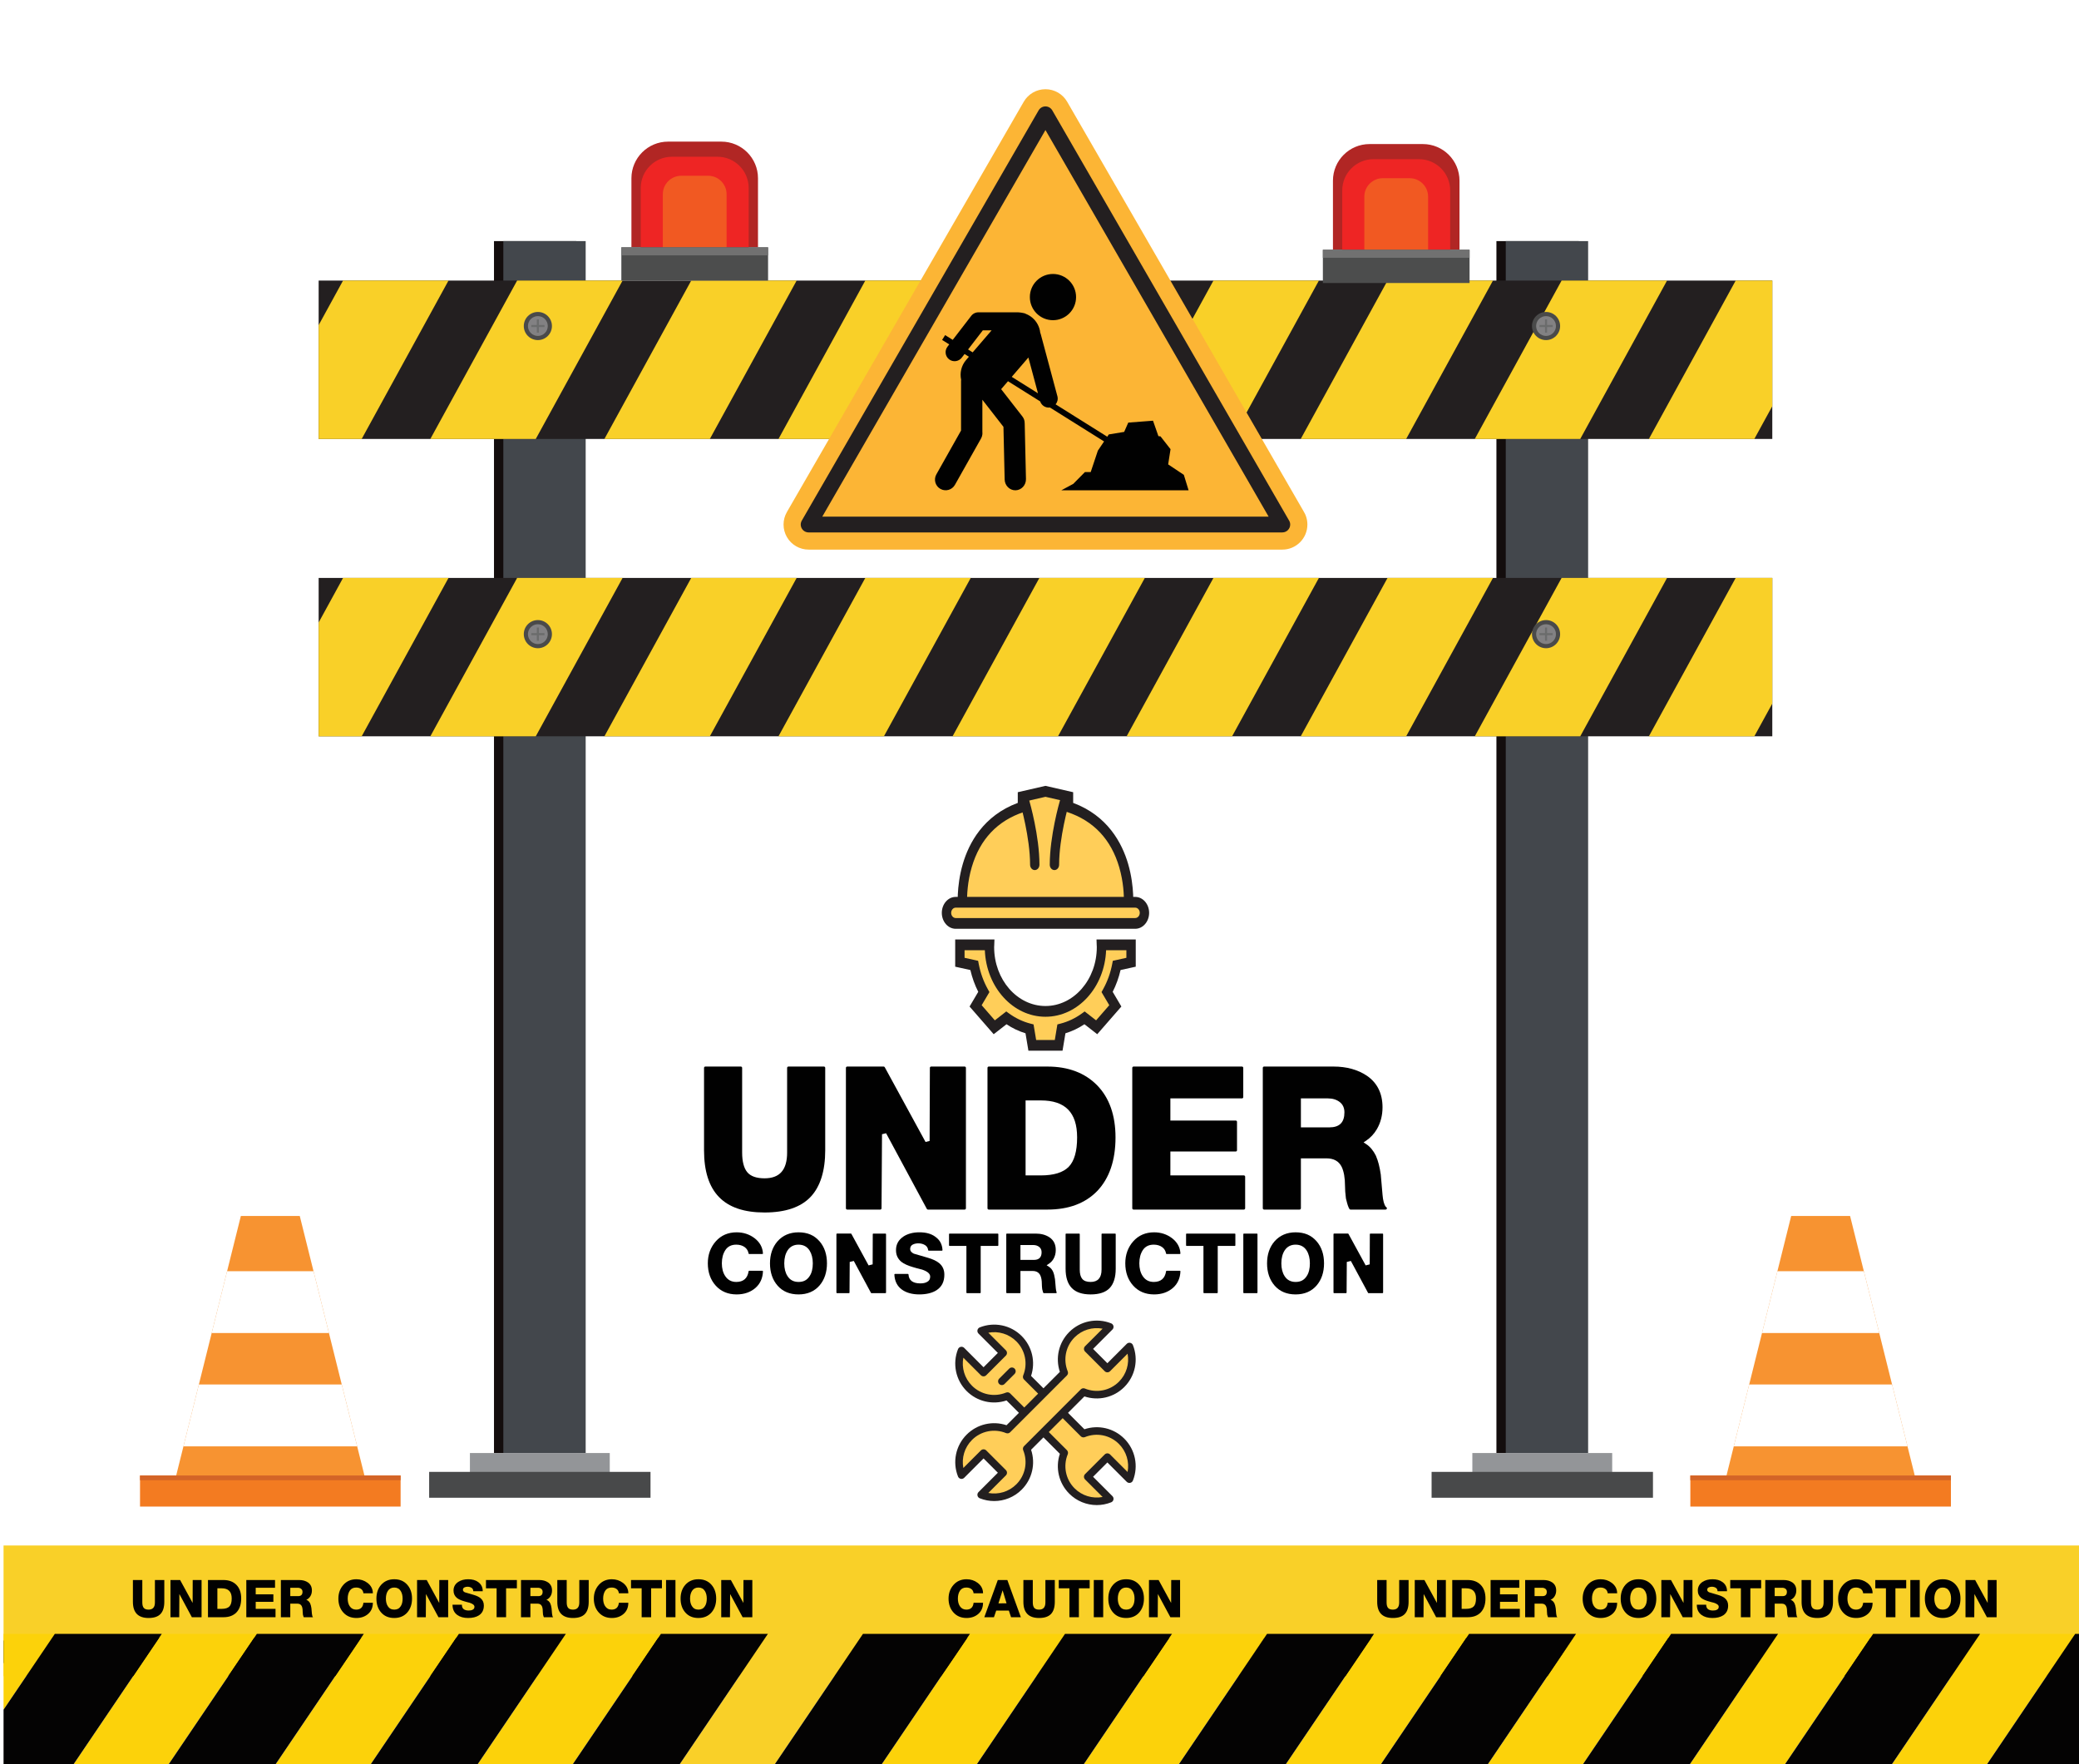 <?xml version="1.0" encoding="UTF-8"?>
<!-- Generator: Adobe Illustrator 25.2.1, SVG Export Plug-In . SVG Version: 6.00 Build 0)  -->
<svg xmlns="http://www.w3.org/2000/svg" xmlns:xlink="http://www.w3.org/1999/xlink" version="1.1" id="Layer_1" x="0px" y="0px" viewBox="0 0 3300 2800" style="enable-background:new 0 0 3300 2800;" xml:space="preserve">
<style type="text/css">
	.st0{fill:#FFFFFF;}
	.st1{fill-rule:evenodd;clip-rule:evenodd;fill:#F9D028;}
	.st2{fill:#010101;}
	.st3{clip-path:url(#SVGID_2_);}
	.st4{fill-rule:evenodd;clip-rule:evenodd;fill:#040303;}
	.st5{fill:#FCD20A;}
	.st6{fill:#F9D028;}
	.st7{fill:#040303;}
	.st8{fill:#F79331;}
	.st9{fill:#F37B21;}
	.st10{fill:#D36427;}
	.st11{fill:#130D0D;}
	.st12{fill:#43474C;}
	.st13{fill:#939598;}
	.st14{fill:#48494A;}
	.st15{fill:#231F20;}
	.st16{fill:#4A4A4A;}
	.st17{fill:#828183;}
	.st18{fill:#6B6C6C;}
	.st19{fill:#B12624;}
	.st20{fill:#EE2524;}
	.st21{fill:#F15922;}
	.st22{fill:#4C4D4D;}
	.st23{fill:#717171;}
	.st24{fill:#FFCE59;}
	.st25{fill:#E17778;}
	.st26{fill:#D3D3D3;}
	.st27{fill:#FCB535;}
</style>
<g>
	<rect class="st0" width="3300" height="2800"></rect>
	<g>
		<g>
			<rect x="5.637" y="2452.91" class="st1" width="3294.363" height="207.392"></rect>
			<g>
				<g>
					<path class="st2" d="M1560.386,2543.817c0,7.379-2.476,13.252-7.43,17.616       c-4.954,4.364-11.204,6.546-18.749,6.546c-8.564,0-15.465-2.9-20.706-8.69       c-5.239-5.785-7.86-13.149-7.86-22.08c0-8.598,2.64-15.87,7.922-21.805       c5.283-5.931,12.163-8.903,20.645-8.903c6.685,0,12.58,1.918,17.677,5.751       c5.669,4.325,8.503,9.828,8.503,16.516h-14.987       c-0.325-2.977-1.538-5.239-3.638-6.791c-2.102-1.552-4.742-2.323-7.922-2.323       c-4.524,0-7.889,1.67-10.092,5.014c-2.201,3.351-3.303,7.524-3.303,12.542       c0,4.857,1.039,8.847,3.12,11.992c2.406,3.668,5.83,5.502,10.276,5.502       c6.932,0,10.786-3.63,11.56-10.887H1560.386z"></path>
					<path class="st2" d="M1620.394,2566.756h-15.537l-3.485-10.52h-20.066l-3.609,10.52       h-15.291l21.409-59.032h15.169L1620.394,2566.756z M1597.699,2544.73l-6.251-20.651       l-6.617,20.67L1597.699,2544.73z"></path>
					<path class="st2" d="M1674.281,2542.353c0,8.598-2.008,15.021-6.024,19.263       c-4.016,4.242-10.327,6.363-18.931,6.363c-16.598,0-24.896-8.544-24.896-25.626       v-34.629h14.926v35.603c0,3.913,0.765,6.79,2.295,8.625       c1.528,1.838,4.087,2.751,7.675,2.751c6.688,0,10.033-3.791,10.033-11.376v-35.603       h14.922V2542.353z"></path>
					<path class="st2" d="M1729.639,2520.877h-17.125v45.879h-15.047v-45.879h-16.885v-13.153       h49.057V2520.877z"></path>
					<path class="st2" d="M1751.109,2566.756h-14.922v-59.032h14.922V2566.756z"></path>
					<path class="st2" d="M1815.766,2537.209c0,8.808-2.428,16.065-7.282,21.774       c-5.138,5.996-12.11,8.995-20.918,8.995c-8.728,0-15.629-2.878-20.706-8.625       c-5.077-5.748-7.614-13.134-7.614-22.145c0-8.766,2.467-16.003,7.4-21.713       c5.262-5.996,12.234-8.995,20.92-8.995c4.362,0,8.258,0.726,11.682,2.174       c3.427,1.445,6.464,3.68,9.116,6.699       C1813.296,2521.042,1815.766,2528.325,1815.766,2537.209z M1800.84,2537.209       c0-4.811-1-8.831-2.998-12.049c-2.283-3.673-5.711-5.507-10.276-5.507       c-4.366,0-7.708,1.712-10.033,5.143c-2.161,3.256-3.242,7.395-3.242,12.412       c0,4.891,1.001,8.888,2.998,11.992c2.285,3.668,5.709,5.502,10.278,5.502       c2.325,0,4.322-0.439,5.994-1.311c1.672-0.879,3.097-2.235,4.282-4.074       C1799.841,2546.347,1800.84,2542.307,1800.84,2537.209z"></path>
					<path class="st2" d="M1873.142,2566.756h-15.416l-19.818-36.826l-0.245,36.826h-13.889       v-59.032l15.307-0.008l19.869,36.399l0.121-36.391h14.07V2566.756z"></path>
				</g>
				<g>
					<g>
						<path class="st2" d="M2235.86,2542.353c0,8.598-2.008,15.021-6.025,19.263        c-4.016,4.242-10.327,6.363-18.931,6.363c-16.598,0-24.896-8.544-24.896-25.626        v-34.629h14.926v35.603c0,3.913,0.764,6.79,2.295,8.625        c1.528,1.838,4.087,2.751,7.675,2.751c6.685,0,10.033-3.791,10.033-11.376        v-35.603h14.923V2542.353z"></path>
						<path class="st2" d="M2295.011,2566.756h-15.412l-19.82-36.826l-0.246,36.826h-13.887        v-59.032l15.307-0.008l19.867,36.399l0.121-36.391h14.07V2566.756z"></path>
						<path class="st2" d="M2357.895,2536.965c0,9.503-2.509,16.883-7.526,22.145        c-2.446,2.53-5.383,4.433-8.806,5.72        c-3.426,1.281-7.341,1.926-11.745,1.926h-24.651v-59.032h24.651        c8.644,0,15.484,2.583,20.521,7.738        C2355.377,2520.625,2357.895,2527.79,2357.895,2536.965z M2342.846,2536.965        c0-10.723-5.26-16.088-15.782-16.088h-6.974v32.604h6.974        c5.585,0,9.613-1.253,12.081-3.76        C2341.612,2547.21,2342.846,2542.961,2342.846,2536.965z"></path>
						<path class="st2" d="M2412.395,2566.756h-46.368v-59.032h45.571v12.297h-30.645v10.402        h28.014v11.931h-28.014v11.127h31.442V2566.756z"></path>
						<path class="st2" d="M2471.91,2566.756h-14.678c-0.208-0.329-0.411-0.787-0.615-1.379        c-0.204-0.592-0.468-1.555-0.793-2.904        c-0.247-1.953-0.369-3.669-0.369-5.14c0-3.466-0.489-6.217-1.467-8.254        c-1.307-2.572-3.609-3.855-6.913-3.855h-11.254v21.533h-14.926v-59.032h29.178        c5.422,0,10.011,1.269,13.76,3.794c4.202,2.896,6.301,7.153,6.301,12.786        c0,3.344-0.772,6.332-2.323,8.961c-1.55,2.629-3.752,4.597-6.607,5.9        c2.61,0.772,4.669,2.671,6.179,5.694c0.489,1.139,0.888,2.312,1.194,3.516        c0.303,1.204,0.579,2.621,0.823,4.246l0.734,8.506        C2470.382,2564.024,2470.975,2565.896,2471.91,2566.756z M2455.211,2526.445        c0-2.037-0.713-3.619-2.14-4.738c-1.427-1.119-3.223-1.685-5.384-1.685        h-11.865v13.271h12.479C2452.905,2533.292,2455.211,2531.007,2455.211,2526.445z"></path>
						<path class="st2" d="M2566.903,2543.817c0,7.379-2.476,13.252-7.43,17.616        c-4.954,4.364-11.204,6.546-18.75,6.546c-8.562,0-15.465-2.9-20.704-8.69        c-5.241-5.785-7.861-13.149-7.861-22.08c0-8.598,2.641-15.87,7.922-21.805        c5.281-5.931,12.161-8.903,20.643-8.903c6.688,0,12.58,1.918,17.677,5.751        c5.669,4.325,8.503,9.828,8.503,16.516h-14.985        c-0.327-2.977-1.54-5.239-3.64-6.791        c-2.102-1.552-4.742-2.323-7.922-2.323c-4.524,0-7.889,1.67-10.092,5.014        c-2.201,3.351-3.303,7.524-3.303,12.542c0,4.857,1.041,8.847,3.118,11.992        c2.407,3.668,5.833,5.502,10.277,5.502c6.932,0,10.786-3.63,11.562-10.887        H2566.903z"></path>
						<path class="st2" d="M2629.054,2537.209c0,8.808-2.428,16.065-7.279,21.774        c-5.14,5.996-12.112,8.995-20.922,8.995c-8.726,0-15.627-2.878-20.702-8.625        c-5.081-5.748-7.616-13.134-7.616-22.145c0-8.766,2.465-16.003,7.4-21.713        c5.26-5.996,12.234-8.995,20.918-8.995c4.362,0,8.258,0.726,11.684,2.174        c3.428,1.445,6.464,3.68,9.114,6.699        C2626.585,2521.042,2629.054,2528.325,2629.054,2537.209z M2614.128,2537.209        c0-4.811-1.001-8.831-2.998-12.049c-2.285-3.673-5.711-5.507-10.277-5.507        c-4.364,0-7.706,1.712-10.031,5.143c-2.163,3.256-3.24,7.395-3.24,12.412        c0,4.891,0.997,8.888,2.996,11.992c2.283,3.668,5.707,5.502,10.276,5.502        c2.325,0,4.324-0.439,5.996-1.311c1.672-0.879,3.099-2.235,4.282-4.074        C2613.126,2546.347,2614.128,2542.307,2614.128,2537.209z"></path>
						<path class="st2" d="M2686.427,2566.756h-15.412l-19.819-36.826l-0.246,36.826h-13.887        v-59.032l15.306-0.008l19.867,36.399l0.12-36.391h14.07V2566.756z"></path>
						<path class="st2" d="M2743.071,2548.223c0,6.928-2.589,12.11-7.771,15.534        c-4.365,2.812-10.09,4.222-17.185,4.222c-7.056,0-12.809-1.608-17.251-4.83        c-5.016-3.672-7.522-9.075-7.522-16.214h14.861        c0,3.221,0.938,5.56,2.816,7.004c1.875,1.444,4.545,2.175,8.012,2.175        c1.347,0,2.541-0.1,3.576-0.306c1.041-0.206,2.01-0.573,2.908-1.104        c1.75-0.856,2.631-2.385,2.631-4.586c0-2.53-2.509-4.632-7.524-6.301        c-1.714-0.405-3.285-0.807-4.71-1.196c-1.429-0.386-2.815-0.783-4.16-1.192        c-4.935-1.425-8.749-3.176-11.439-5.258c-1.752-1.467-3.09-3.172-4.005-5.109        c-0.921-1.933-1.38-4.146-1.38-6.634c0-5.831,2.549-10.44,7.649-13.825        c4.24-2.732,9.459-4.1,15.658-4.1c3.261,0,6.198,0.363,8.81,1.074        c2.608,0.715,4.931,1.826,6.972,3.332c4.853,3.424,7.278,8.3,7.278,14.621        h-15.046c0-2.45-0.879-4.238-2.631-5.384        c-0.858-0.573-1.834-1.009-2.935-1.315c-1.1-0.305-2.285-0.462-3.55-0.462        c-1.874,0-3.556,0.378-5.046,1.135c-1.488,0.753-2.23,2.052-2.23,3.883        c0,1.513,0.997,2.774,2.996,3.791l13.518,3.978        c5.014,1.429,8.828,3.221,11.438,5.384        C2741.317,2539.472,2743.071,2543.369,2743.071,2548.223z"></path>
						<path class="st2" d="M2795.492,2520.877h-17.127v45.879h-15.046v-45.879h-16.885v-13.153        h49.058V2520.877z"></path>
						<path class="st2" d="M2853.052,2566.756h-14.678c-0.208-0.329-0.411-0.787-0.615-1.379        c-0.205-0.592-0.469-1.555-0.793-2.904c-0.245-1.953-0.369-3.669-0.369-5.14        c0-3.466-0.489-6.217-1.468-8.254c-1.305-2.572-3.609-3.855-6.913-3.855        h-11.254v21.533h-14.924v-59.032h29.176c5.424,0,10.012,1.269,13.762,3.794        c4.202,2.896,6.301,7.153,6.301,12.786c0,3.344-0.774,6.332-2.323,8.961        c-1.552,2.629-3.753,4.597-6.607,5.9c2.608,0.772,4.668,2.671,6.177,5.694        c0.489,1.139,0.889,2.312,1.194,3.516c0.304,1.204,0.581,2.621,0.824,4.246        l0.735,8.506C2851.523,2564.024,2852.115,2565.896,2853.052,2566.756z         M2836.352,2526.445c0-2.037-0.713-3.619-2.14-4.738        c-1.427-1.119-3.223-1.685-5.382-1.685h-11.867v13.271h12.481        C2834.048,2533.292,2836.352,2531.007,2836.352,2526.445z"></path>
						<path class="st2" d="M2909.51,2542.353c0,8.598-2.008,15.021-6.024,19.263        c-4.016,4.242-10.329,6.363-18.933,6.363c-16.597,0-24.895-8.544-24.895-25.626        v-34.629h14.927v35.603c0,3.913,0.764,6.79,2.292,8.625        c1.529,1.838,4.089,2.751,7.676,2.751c6.687,0,10.035-3.791,10.035-11.376        v-35.603h14.922V2542.353z"></path>
						<path class="st2" d="M2972.39,2543.817c0,7.379-2.476,13.252-7.43,17.616        c-4.954,4.364-11.206,6.546-18.75,6.546c-8.564,0-15.465-2.9-20.706-8.69        c-5.24-5.785-7.861-13.149-7.861-22.08c0-8.598,2.64-15.87,7.922-21.805        c5.283-5.931,12.163-8.903,20.645-8.903c6.685,0,12.58,1.918,17.676,5.751        c5.669,4.325,8.504,9.828,8.504,16.516h-14.987        c-0.325-2.977-1.54-5.239-3.638-6.791c-2.102-1.552-4.742-2.323-7.922-2.323        c-4.526,0-7.891,1.67-10.094,5.014c-2.201,3.351-3.304,7.524-3.304,12.542        c0,4.857,1.041,8.847,3.12,11.992c2.407,3.668,5.831,5.502,10.277,5.502        c6.932,0,10.786-3.63,11.56-10.887H2972.39z"></path>
						<path class="st2" d="M3025.731,2520.877h-17.13v45.879h-15.044v-45.879h-16.885v-13.153        h49.059V2520.877z"></path>
						<path class="st2" d="M3047.201,2566.756h-14.926v-59.032h14.926V2566.756z"></path>
						<path class="st2" d="M3111.856,2537.209c0,8.808-2.426,16.065-7.279,21.774        c-5.14,5.996-12.112,8.995-20.92,8.995c-8.726,0-15.629-2.878-20.704-8.625        c-5.079-5.748-7.616-13.134-7.616-22.145c0-8.766,2.465-16.003,7.402-21.713        c5.258-5.996,12.232-8.995,20.918-8.995c4.362,0,8.256,0.726,11.682,2.174        c3.428,1.445,6.464,3.68,9.114,6.699        C3109.387,2521.042,3111.856,2528.325,3111.856,2537.209z M3096.93,2537.209        c0-4.811-1.001-8.831-2.996-12.049c-2.287-3.673-5.711-5.507-10.278-5.507        c-4.364,0-7.708,1.712-10.031,5.143c-2.165,3.256-3.242,7.395-3.242,12.412        c0,4.891,0.998,8.888,2.996,11.992c2.283,3.668,5.709,5.502,10.278,5.502        c2.323,0,4.322-0.439,5.994-1.311c1.67-0.879,3.097-2.235,4.284-4.074        C3095.928,2546.347,3096.93,2542.307,3096.93,2537.209z"></path>
						<path class="st2" d="M3169.229,2566.756h-15.411l-19.82-36.826l-0.245,36.826h-13.886        v-59.032l15.304-0.008l19.867,36.399l0.12-36.391h14.07V2566.756z"></path>
					</g>
				</g>
				<g>
					<g>
						<path class="st2" d="M260.809,2542.353c0,8.598-2.008,15.021-6.024,19.263        c-4.016,4.242-10.329,6.363-18.931,6.363c-16.598,0-24.896-8.544-24.896-25.626        v-34.629h14.926v35.603c0,3.913,0.764,6.79,2.295,8.625        c1.527,1.838,4.087,2.751,7.676,2.751c6.687,0,10.033-3.791,10.033-11.376        v-35.603h14.922V2542.353z"></path>
						<path class="st2" d="M319.96,2566.756h-15.412l-19.821-36.826l-0.245,36.826h-13.887        v-59.032l15.306-0.008l19.867,36.399l0.12-36.391h14.07V2566.756z"></path>
						<path class="st2" d="M382.844,2536.965c0,9.503-2.509,16.883-7.526,22.145        c-2.446,2.53-5.382,4.433-8.808,5.72        c-3.424,1.281-7.339,1.926-11.743,1.926h-24.651v-59.032h24.651        c8.644,0,15.484,2.583,20.521,7.738C380.326,2520.625,382.844,2527.79,382.844,2536.965        z M367.795,2536.965c0-10.723-5.26-16.088-15.782-16.088h-6.972v32.604h6.972        c5.585,0,9.613-1.253,12.081-3.76        C366.561,2547.21,367.795,2542.961,367.795,2536.965z"></path>
						<path class="st2" d="M437.342,2566.756h-46.367v-59.032h45.569v12.297h-30.643v10.402        h28.012v11.931h-28.012v11.127h31.44V2566.756z"></path>
						<path class="st2" d="M496.859,2566.756h-14.68c-0.207-0.329-0.409-0.787-0.614-1.379        c-0.204-0.592-0.468-1.555-0.795-2.904        c-0.246-1.953-0.367-3.669-0.367-5.14c0-3.466-0.489-6.217-1.467-8.254        c-1.307-2.572-3.609-3.855-6.913-3.855h-11.254v21.533h-14.926v-59.032h29.178        c5.422,0,10.008,1.269,13.762,3.794c4.2,2.896,6.3,7.153,6.3,12.786        c0,3.344-0.774,6.332-2.323,8.961c-1.55,2.629-3.753,4.597-6.607,5.9        c2.61,0.772,4.669,2.671,6.179,5.694c0.489,1.139,0.888,2.312,1.194,3.516        c0.304,1.204,0.579,2.621,0.823,4.246l0.734,8.506        C495.331,2564.024,495.921,2565.896,496.859,2566.756z M480.16,2526.445        c0-2.037-0.713-3.619-2.142-4.738c-1.425-1.119-3.222-1.685-5.382-1.685        h-11.865v13.271h12.476C477.854,2533.292,480.16,2531.007,480.16,2526.445z"></path>
						<path class="st2" d="M591.852,2543.817c0,7.379-2.476,13.252-7.43,17.616        c-4.954,4.364-11.204,6.546-18.75,6.546c-8.562,0-15.465-2.9-20.704-8.69        c-5.241-5.785-7.861-13.149-7.861-22.08c0-8.598,2.639-15.87,7.922-21.805        c5.281-5.931,12.161-8.903,20.643-8.903c6.688,0,12.58,1.918,17.678,5.751        c5.669,4.325,8.502,9.828,8.502,16.516h-14.987        c-0.325-2.977-1.538-5.239-3.638-6.791        c-2.102-1.552-4.742-2.323-7.922-2.323c-4.524,0-7.889,1.67-10.092,5.014        c-2.201,3.351-3.303,7.524-3.303,12.542c0,4.857,1.041,8.847,3.12,11.992        c2.406,3.668,5.83,5.502,10.276,5.502c6.932,0,10.786-3.63,11.56-10.887        H591.852z"></path>
						<path class="st2" d="M654.003,2537.209c0,8.808-2.428,16.065-7.279,21.774        c-5.14,5.996-12.112,8.995-20.922,8.995c-8.726,0-15.628-2.878-20.704-8.625        c-5.079-5.748-7.614-13.134-7.614-22.145c0-8.766,2.464-16.003,7.4-21.713        c5.26-5.996,12.234-8.995,20.918-8.995c4.364,0,8.258,0.726,11.682,2.174        c3.43,1.445,6.466,3.68,9.116,6.699        C651.534,2521.042,654.003,2528.325,654.003,2537.209z M639.077,2537.209        c0-4.811-1.001-8.831-2.998-12.049c-2.285-3.673-5.711-5.507-10.277-5.507        c-4.364,0-7.706,1.712-10.031,5.143c-2.163,3.256-3.242,7.395-3.242,12.412        c0,4.891,0.999,8.888,2.996,11.992c2.285,3.668,5.711,5.502,10.278,5.502        c2.325,0,4.322-0.439,5.996-1.311c1.67-0.879,3.097-2.235,4.282-4.074        C638.075,2546.347,639.077,2542.307,639.077,2537.209z"></path>
						<path class="st2" d="M711.376,2566.756h-15.413l-19.818-36.826l-0.247,36.826h-13.887        v-59.032l15.306-0.008l19.867,36.399l0.12-36.391h14.07V2566.756z"></path>
						<path class="st2" d="M768.018,2548.223c0,6.928-2.589,12.11-7.767,15.534        c-4.366,2.812-10.092,4.222-17.187,4.222c-7.057,0-12.809-1.608-17.252-4.83        c-5.016-3.672-7.524-9.075-7.524-16.214h14.865c0,3.221,0.938,5.56,2.812,7.004        c1.876,1.444,4.547,2.175,8.013,2.175c1.347,0,2.541-0.1,3.577-0.306        c1.041-0.206,2.01-0.573,2.908-1.104c1.75-0.856,2.631-2.385,2.631-4.586        c0-2.53-2.509-4.632-7.524-6.301c-1.714-0.405-3.285-0.807-4.71-1.196        c-1.43-0.386-2.816-0.783-4.16-1.192        c-4.935-1.425-8.749-3.176-11.439-5.258c-1.752-1.467-3.09-3.172-4.007-5.109        c-0.919-1.933-1.377-4.146-1.377-6.634c0-5.831,2.548-10.44,7.648-13.825        c4.24-2.732,9.458-4.1,15.658-4.1c3.262,0,6.198,0.363,8.808,1.074        c2.61,0.715,4.933,1.826,6.974,3.332c4.853,3.424,7.278,8.3,7.278,14.621        h-15.047c0-2.45-0.879-4.238-2.631-5.384        c-0.858-0.573-1.834-1.009-2.935-1.315        c-1.1-0.305-2.285-0.462-3.548-0.462c-1.874,0-3.558,0.378-5.048,1.135        c-1.488,0.753-2.23,2.052-2.23,3.883c0,1.513,0.997,2.774,2.996,3.791        l13.518,3.978c5.014,1.429,8.827,3.221,11.438,5.384        C766.266,2539.472,768.018,2543.369,768.018,2548.223z"></path>
						<path class="st2" d="M820.441,2520.877h-17.128v45.879h-15.046v-45.879h-16.884v-13.153        h49.058V2520.877z"></path>
						<path class="st2" d="M878,2566.756h-14.68c-0.206-0.329-0.409-0.787-0.613-1.379        c-0.205-0.592-0.469-1.555-0.793-2.904        c-0.245-1.953-0.367-3.669-0.367-5.14c0-3.466-0.489-6.217-1.469-8.254        c-1.307-2.572-3.609-3.855-6.913-3.855H841.911v21.533h-14.924v-59.032h29.176        c5.424,0,10.012,1.269,13.763,3.794c4.201,2.896,6.301,7.153,6.301,12.786        c0,3.344-0.774,6.332-2.325,8.961c-1.549,2.629-3.751,4.597-6.605,5.9        c2.608,0.772,4.668,2.671,6.177,5.694c0.489,1.139,0.889,2.312,1.194,3.516        c0.304,1.204,0.581,2.621,0.824,4.246l0.735,8.506        C876.472,2564.024,877.064,2565.896,878,2566.756z M861.301,2526.445        c0-2.037-0.713-3.619-2.14-4.738c-1.427-1.119-3.223-1.685-5.384-1.685        H841.911v13.271h12.479C858.997,2533.292,861.301,2531.007,861.301,2526.445z"></path>
						<path class="st2" d="M934.459,2542.353c0,8.598-2.008,15.021-6.024,19.263        c-4.016,4.242-10.327,6.363-18.932,6.363c-16.597,0-24.895-8.544-24.895-25.626        v-34.629h14.926v35.603c0,3.913,0.764,6.79,2.293,8.625        c1.53,1.838,4.089,2.751,7.676,2.751c6.687,0,10.031-3.791,10.031-11.376        v-35.603h14.926V2542.353z"></path>
						<path class="st2" d="M997.339,2543.817c0,7.379-2.48,13.252-7.43,17.616        c-4.954,4.364-11.206,6.546-18.75,6.546c-8.564,0-15.465-2.9-20.706-8.69        c-5.241-5.785-7.861-13.149-7.861-22.08c0-8.598,2.641-15.87,7.922-21.805        c5.283-5.931,12.163-8.903,20.645-8.903c6.686,0,12.58,1.918,17.676,5.751        c5.669,4.325,8.504,9.828,8.504,16.516h-14.987        c-0.328-2.977-1.54-5.239-3.638-6.791c-2.102-1.552-4.742-2.323-7.922-2.323        c-4.526,0-7.891,1.67-10.094,5.014c-2.201,3.351-3.304,7.524-3.304,12.542        c0,4.857,1.041,8.847,3.12,11.992c2.405,3.668,5.831,5.502,10.277,5.502        c6.932,0,10.786-3.63,11.56-10.887H997.339z"></path>
						<path class="st2" d="M1050.678,2520.877h-17.128v45.879h-15.044v-45.879h-16.885v-13.153        h49.057V2520.877z"></path>
						<path class="st2" d="M1072.15,2566.756h-14.926v-59.032h14.926V2566.756z"></path>
						<path class="st2" d="M1136.805,2537.209c0,8.808-2.428,16.065-7.28,21.774        c-5.14,5.996-12.111,8.995-20.92,8.995c-8.728,0-15.629-2.878-20.704-8.625        c-5.079-5.748-7.616-13.134-7.616-22.145c0-8.766,2.465-16.003,7.402-21.713        c5.258-5.996,12.232-8.995,20.918-8.995c4.36,0,8.256,0.726,11.682,2.174        c3.428,1.445,6.464,3.68,9.114,6.699        C1134.336,2521.042,1136.805,2528.325,1136.805,2537.209z M1121.879,2537.209        c0-4.811-1.001-8.831-2.998-12.049c-2.285-3.673-5.709-5.507-10.276-5.507        c-4.364,0-7.708,1.712-10.031,5.143c-2.165,3.256-3.244,7.395-3.244,12.412        c0,4.891,0.999,8.888,2.998,11.992c2.283,3.668,5.711,5.502,10.278,5.502        c2.323,0,4.322-0.439,5.994-1.311c1.67-0.879,3.097-2.235,4.282-4.074        C1120.877,2546.347,1121.879,2542.307,1121.879,2537.209z"></path>
						<path class="st2" d="M1194.178,2566.756h-15.411l-19.82-36.826l-0.245,36.826h-13.887        v-59.032l15.304-0.008l19.867,36.399l0.12-36.391h14.07V2566.756z"></path>
					</g>
				</g>
			</g>
			<g>
				<defs>
					<rect id="SVGID_1_" x="5.637" y="2571.896" width="3294.363" height="97.28"></rect>
				</defs>
				<clipPath id="SVGID_2_">
					<use xlink:href="#SVGID_1_" style="overflow:visible;"></use>
				</clipPath>
				<g class="st3">
					<polygon class="st4" points="-55.618,2660.257 -81.052,2660.257 -38.009,2599.807        -12.574,2599.807      "></polygon>
					<polygon class="st4" points="-8.661,2660.257 -34.096,2660.257 8.948,2599.807        34.383,2599.807      "></polygon>
					<polygon class="st4" points="38.296,2660.257 12.861,2660.257 55.905,2599.807        81.34,2599.807      "></polygon>
					<polygon class="st4" points="85.253,2660.257 59.818,2660.257 102.861,2599.807        128.296,2599.807      "></polygon>
					<polygon class="st4" points="132.209,2660.257 106.774,2660.257 149.818,2599.807        175.253,2599.807      "></polygon>
					<polygon class="st4" points="179.166,2660.257 153.731,2660.257 196.775,2599.807        222.209,2599.807      "></polygon>
					<polygon class="st4" points="226.123,2660.257 200.688,2660.257 243.731,2599.807        269.166,2599.807      "></polygon>
					<polygon class="st4" points="273.079,2660.257 247.645,2660.257 290.688,2599.807        316.123,2599.807      "></polygon>
					<polygon class="st4" points="320.036,2660.257 294.601,2660.257 337.645,2599.807        363.08,2599.807      "></polygon>
					<polygon class="st4" points="366.993,2660.257 341.558,2660.257 384.601,2599.807        410.036,2599.807      "></polygon>
					<polygon class="st4" points="413.949,2660.257 388.514,2660.257 431.558,2599.807        456.993,2599.807      "></polygon>
					<polygon class="st4" points="460.906,2660.257 435.471,2660.257 478.515,2599.807        503.95,2599.807      "></polygon>
					<polygon class="st4" points="507.863,2660.257 482.428,2660.257 525.472,2599.807        550.906,2599.807      "></polygon>
					<polygon class="st4" points="554.819,2660.257 529.385,2660.257 572.428,2599.807        597.863,2599.807      "></polygon>
					<polygon class="st4" points="601.776,2660.257 576.341,2660.257 619.385,2599.807        644.82,2599.807      "></polygon>
					<polygon class="st4" points="648.733,2660.257 623.298,2660.257 666.342,2599.807        691.777,2599.807      "></polygon>
					<polygon class="st4" points="695.689,2660.257 670.255,2660.257 713.298,2599.807        738.733,2599.807      "></polygon>
					<polygon class="st4" points="742.646,2660.257 717.211,2660.257 760.255,2599.807        785.69,2599.807      "></polygon>
					<polygon class="st4" points="789.603,2660.257 764.168,2660.257 807.212,2599.807        832.647,2599.807      "></polygon>
					<polygon class="st4" points="836.56,2660.257 811.125,2660.257 854.168,2599.807        879.603,2599.807      "></polygon>
					<polygon class="st4" points="883.516,2660.257 858.082,2660.257 901.125,2599.807        926.56,2599.807      "></polygon>
					<polygon class="st4" points="930.473,2660.257 905.038,2660.257 948.082,2599.807        973.517,2599.807      "></polygon>
					<polygon class="st4" points="977.43,2660.257 951.995,2660.257 995.038,2599.807        1020.473,2599.807      "></polygon>
					<polygon class="st4" points="1024.386,2660.257 998.952,2660.257 1041.995,2599.807        1067.43,2599.807      "></polygon>
					<polygon class="st4" points="1071.343,2660.257 1045.908,2660.257 1088.952,2599.807        1114.387,2599.807      "></polygon>
					<polygon class="st4" points="1118.3,2660.257 1092.865,2660.257 1135.909,2599.807        1161.344,2599.807      "></polygon>
					<polygon class="st4" points="1165.257,2660.257 1139.822,2660.257 1182.865,2599.807        1208.3,2599.807      "></polygon>
					<polygon class="st4" points="1212.213,2660.257 1186.778,2660.257 1229.822,2599.807        1255.257,2599.807      "></polygon>
					<polygon class="st4" points="1259.17,2660.257 1233.735,2660.257 1276.779,2599.807        1302.214,2599.807      "></polygon>
					<polygon class="st4" points="1306.127,2660.257 1280.692,2660.257 1323.735,2599.807        1349.17,2599.807      "></polygon>
					<polygon class="st4" points="1353.083,2660.257 1327.649,2660.257 1370.692,2599.807        1396.127,2599.807      "></polygon>
					<polygon class="st4" points="1400.04,2660.257 1374.605,2660.257 1417.649,2599.807        1443.084,2599.807      "></polygon>
					<polygon class="st4" points="1446.997,2660.257 1421.562,2660.257 1464.605,2599.807        1490.04,2599.807      "></polygon>
					<polygon class="st4" points="1493.953,2660.257 1468.519,2660.257 1511.562,2599.807        1536.997,2599.807      "></polygon>
					<polygon class="st4" points="1540.91,2660.257 1515.475,2660.257 1558.519,2599.807        1583.954,2599.807      "></polygon>
					<polygon class="st4" points="1587.867,2660.257 1562.432,2660.257 1605.475,2599.807        1630.91,2599.807      "></polygon>
					<polygon class="st4" points="1634.823,2660.257 1609.389,2660.257 1652.432,2599.807        1677.867,2599.807      "></polygon>
					<polygon class="st4" points="1681.78,2660.257 1656.345,2660.257 1699.389,2599.807        1724.824,2599.807      "></polygon>
					<polygon class="st4" points="1728.737,2660.257 1703.302,2660.257 1746.346,2599.807        1771.781,2599.807      "></polygon>
					<polygon class="st4" points="1775.694,2660.257 1750.259,2660.257 1793.302,2599.807        1818.737,2599.807      "></polygon>
					<polygon class="st4" points="1822.65,2660.257 1797.215,2660.257 1840.259,2599.807        1865.694,2599.807      "></polygon>
					<polygon class="st4" points="1869.607,2660.257 1844.172,2660.257 1887.216,2599.807        1912.651,2599.807      "></polygon>
					<polygon class="st4" points="1916.564,2660.257 1891.129,2660.257 1934.172,2599.807        1959.607,2599.807      "></polygon>
					<polygon class="st4" points="1963.52,2660.257 1938.085,2660.257 1981.129,2599.807        2006.564,2599.807      "></polygon>
					<polygon class="st4" points="2010.477,2660.257 1985.042,2660.257 2028.086,2599.807        2053.521,2599.807      "></polygon>
					<polygon class="st4" points="2057.434,2660.257 2031.999,2660.257 2075.042,2599.807        2100.478,2599.807      "></polygon>
					<polygon class="st4" points="2104.39,2660.257 2078.956,2660.257 2121.999,2599.807        2147.434,2599.807      "></polygon>
					<polygon class="st4" points="2151.347,2660.257 2125.912,2660.257 2168.956,2599.807        2194.391,2599.807      "></polygon>
					<polygon class="st4" points="2198.304,2660.257 2172.869,2660.257 2215.913,2599.807        2241.348,2599.807      "></polygon>
					<polygon class="st4" points="2245.261,2660.257 2219.826,2660.257 2262.869,2599.807        2288.304,2599.807      "></polygon>
					<polygon class="st4" points="2292.217,2660.257 2266.782,2660.257 2309.826,2599.807        2335.261,2599.807      "></polygon>
					<polygon class="st4" points="2339.174,2660.257 2313.739,2660.257 2356.783,2599.807        2382.218,2599.807      "></polygon>
					<polygon class="st4" points="2386.131,2660.257 2360.696,2660.257 2403.74,2599.807        2429.174,2599.807      "></polygon>
					<polygon class="st4" points="2433.087,2660.257 2407.653,2660.257 2450.696,2599.807        2476.131,2599.807      "></polygon>
					<polygon class="st4" points="2480.044,2660.257 2454.609,2660.257 2497.653,2599.807        2523.088,2599.807      "></polygon>
					<polygon class="st4" points="2527.001,2660.257 2501.566,2660.257 2544.61,2599.807        2570.044,2599.807      "></polygon>
					<polygon class="st4" points="2573.958,2660.257 2548.523,2660.257 2591.566,2599.807        2617.001,2599.807      "></polygon>
					<polygon class="st4" points="2620.914,2660.257 2595.479,2660.257 2638.523,2599.807        2663.958,2599.807      "></polygon>
					<polygon class="st4" points="2667.871,2660.257 2642.436,2660.257 2685.479,2599.807        2710.915,2599.807      "></polygon>
					<polygon class="st4" points="2714.828,2660.257 2689.393,2660.257 2732.436,2599.807        2757.871,2599.807      "></polygon>
					<polygon class="st4" points="2761.784,2660.257 2736.349,2660.257 2779.393,2599.807        2804.828,2599.807      "></polygon>
					<polygon class="st4" points="2808.741,2660.257 2783.306,2660.257 2826.35,2599.807        2851.785,2599.807      "></polygon>
					<polygon class="st4" points="2855.698,2660.257 2830.263,2660.257 2873.306,2599.807        2898.741,2599.807      "></polygon>
					<polygon class="st4" points="2902.654,2660.257 2877.219,2660.257 2920.263,2599.807        2945.698,2599.807      "></polygon>
					<polygon class="st4" points="2949.611,2660.257 2924.176,2660.257 2967.22,2599.807        2992.655,2599.807      "></polygon>
					<polygon class="st4" points="2996.568,2660.257 2971.133,2660.257 3014.177,2599.807        3039.611,2599.807      "></polygon>
					<polygon class="st4" points="3043.524,2660.257 3018.09,2660.257 3061.133,2599.807        3086.568,2599.807      "></polygon>
					<polygon class="st4" points="3090.481,2660.257 3065.046,2660.257 3108.09,2599.807        3133.525,2599.807      "></polygon>
					<polygon class="st4" points="3137.438,2660.257 3112.003,2660.257 3155.047,2599.807        3180.481,2599.807      "></polygon>
					<polygon class="st4" points="3184.395,2660.257 3158.96,2660.257 3202.003,2599.807        3227.438,2599.807      "></polygon>
					<polygon class="st4" points="3231.351,2660.257 3205.917,2660.257 3248.96,2599.807        3274.395,2599.807      "></polygon>
					<polygon class="st4" points="3278.308,2660.257 3252.873,2660.257 3295.917,2599.807        3321.352,2599.807      "></polygon>
					<polygon class="st4" points="3325.265,2660.257 3299.83,2660.257 3342.874,2599.807        3368.308,2599.807      "></polygon>
					<polygon class="st4" points="3372.221,2660.257 3346.786,2660.257 3389.83,2599.807        3415.265,2599.807      "></polygon>
					<polygon class="st4" points="3419.178,2660.257 3393.743,2660.257 3436.787,2599.807        3462.222,2599.807      "></polygon>
					<polygon class="st4" points="3466.135,2660.257 3440.7,2660.257 3483.743,2599.807        3509.178,2599.807      "></polygon>
					<polygon class="st4" points="3513.091,2660.257 3487.656,2660.257 3530.7,2599.807        3556.135,2599.807      "></polygon>
					<polygon class="st4" points="3560.048,2660.257 3534.613,2660.257 3577.657,2599.807        3603.092,2599.807      "></polygon>
				</g>
			</g>
		</g>
		<g>
			<polygon class="st5" points="1860.266,2593.178 1720.511,2799.751 1871.426,2799.751      2011.181,2593.178    "></polygon>
			<polygon class="st5" points="2180.959,2593.178 2041.205,2799.751 2192.12,2799.751      2331.873,2593.178    "></polygon>
			<polygon class="st6" points="1218.88,2593.178 1079.125,2799.751 1230.04,2799.751      1369.794,2593.178    "></polygon>
			<polygon class="st5" points="5.637,2593.178 5.637,2713.475 87.022,2593.178    "></polygon>
			<polygon class="st5" points="256.801,2593.178 117.046,2799.751 267.96,2799.751      407.715,2593.178    "></polygon>
			<polygon class="st5" points="898.186,2593.178 758.432,2799.751 909.347,2799.751      1049.101,2593.178    "></polygon>
			<polygon class="st5" points="2501.653,2593.178 2361.898,2799.751 2512.812,2799.751      2652.567,2593.178    "></polygon>
			<polygon class="st5" points="577.494,2593.178 437.739,2799.751 588.653,2799.751      728.408,2593.178    "></polygon>
			<polygon class="st5" points="1539.573,2593.178 1399.819,2799.751 1550.734,2799.751      1690.487,2593.178    "></polygon>
			<polygon class="st5" points="3143.039,2593.178 3003.284,2799.751 3154.199,2799.751      3293.954,2593.178    "></polygon>
			<polygon class="st5" points="2822.347,2593.178 2682.592,2799.751 2833.506,2799.751      2973.26,2593.178    "></polygon>
			<polygon class="st7" points="87.022,2593.178 5.637,2713.475 5.637,2799.751 117.046,2799.751      256.801,2593.178    "></polygon>
			<polygon class="st7" points="407.715,2593.178 267.96,2799.751 437.739,2799.751      577.494,2593.178    "></polygon>
			<polygon class="st7" points="728.408,2593.178 588.653,2799.751 758.432,2799.751      898.186,2593.178    "></polygon>
			<polygon class="st7" points="1049.101,2593.178 909.347,2799.751 1079.125,2799.751      1218.88,2593.178    "></polygon>
			<polygon class="st7" points="1369.794,2593.178 1230.04,2799.751 1399.819,2799.751      1539.573,2593.178    "></polygon>
			<polygon class="st7" points="1690.487,2593.178 1550.734,2799.751 1720.511,2799.751      1860.266,2593.178    "></polygon>
			<polygon class="st7" points="2011.181,2593.178 1871.426,2799.751 2041.205,2799.751      2180.959,2593.178    "></polygon>
			<polygon class="st7" points="2331.873,2593.178 2192.12,2799.751 2361.898,2799.751      2501.653,2593.178    "></polygon>
			<polygon class="st7" points="2652.567,2593.178 2512.812,2799.751 2682.592,2799.751      2822.347,2593.178    "></polygon>
			<polygon class="st7" points="2973.26,2593.178 2833.506,2799.751 3003.284,2799.751      3143.039,2593.178    "></polygon>
			<polygon class="st7" points="3300,2593.178 3293.954,2593.178 3154.199,2799.751 3300,2799.751    "></polygon>
		</g>
	</g>
	<g>
		<g>
			<g>
				<polygon class="st8" points="475.806,1929.884 435.529,1929.884 422.599,1929.884       382.329,1929.884 279.652,2341.829 422.599,2341.829 435.529,2341.829       578.475,2341.829     "></polygon>
				<rect x="222.258" y="2341.829" class="st9" width="413.612" height="49.314"></rect>
				<rect x="222.258" y="2341.829" class="st10" width="413.612" height="7.474"></rect>
				<polygon class="st0" points="291.176,2295.598 566.952,2295.598 542.467,2197.393       315.652,2197.393     "></polygon>
				<polygon class="st0" points="497.642,2017.531 360.478,2017.531 336,2115.734       522.119,2115.734     "></polygon>
			</g>
			<g>
				<polygon class="st8" points="2936.632,1929.884 2896.355,1929.884 2883.425,1929.884       2843.155,1929.884 2740.478,2341.829 2883.425,2341.829 2896.355,2341.829       3039.301,2341.829     "></polygon>
				<rect x="2683.083" y="2341.829" class="st9" width="413.612" height="49.314"></rect>
				<rect x="2683.083" y="2341.829" class="st10" width="413.612" height="7.474"></rect>
				<polygon class="st0" points="2752.001,2295.598 3027.778,2295.598 3003.292,2197.393       2776.478,2197.393     "></polygon>
				<polygon class="st0" points="2958.468,2017.531 2821.304,2017.531 2796.826,2115.734       2982.945,2115.734     "></polygon>
			</g>
		</g>
		<g>
			<g>
				<g>
					<g>
						<rect x="784.111" y="382.659" class="st11" width="130.717" height="1923.505"></rect>
						<rect x="798.93" y="382.659" class="st12" width="130.717" height="1923.505"></rect>
					</g>
					<rect x="745.906" y="2306.164" class="st13" width="221.973" height="40.326"></rect>
					<rect x="681.189" y="2336.081" class="st14" width="351.38" height="41.051"></rect>
				</g>
				<g>
					<g>
						<rect x="2375.27" y="382.659" class="st11" width="130.717" height="1923.505"></rect>
						<rect x="2390.115" y="382.659" class="st12" width="130.719" height="1923.505"></rect>
					</g>
					<rect x="2337.064" y="2306.164" class="st13" width="221.975" height="40.326"></rect>
					<rect x="2272.375" y="2336.081" class="st14" width="351.38" height="41.051"></rect>
				</g>
				<g>
					<g>
						<rect x="505.792" y="445.309" class="st15" width="2307.369" height="251.361"></rect>
						<g>
							<polygon class="st6" points="544.527,445.309 505.792,516.027 505.792,696.67          574.108,696.67 711.915,445.309        "></polygon>
							<polygon class="st6" points="820.837,445.309 683.087,696.67 850.447,696.67          988.224,445.309        "></polygon>
							<polygon class="st6" points="1097.173,445.309 959.396,696.67 1126.756,696.67          1264.533,445.309        "></polygon>
							<polygon class="st6" points="1373.483,445.309 1235.706,696.67 1403.064,696.67          1540.843,445.309        "></polygon>
							<polygon class="st6" points="1649.793,445.309 1512.014,696.67 1679.403,696.67          1817.181,445.309        "></polygon>
							<polygon class="st6" points="1926.102,445.309 1788.324,696.67 1955.712,696.67          2093.49,445.309        "></polygon>
							<polygon class="st6" points="2202.44,445.309 2064.662,696.67 2232.022,696.67          2369.8,445.309        "></polygon>
							<polygon class="st6" points="2478.721,445.309 2340.972,696.67 2508.332,696.67          2646.108,445.309        "></polygon>
							<polygon class="st6" points="2813.161,445.309 2755.058,445.309 2617.281,696.67          2784.668,696.67 2813.161,644.68        "></polygon>
						</g>
					</g>
					<g>
						<rect x="505.792" y="917.263" class="st15" width="2307.369" height="251.346"></rect>
						<g>
							<polygon class="st6" points="544.527,917.263 505.792,987.967 505.792,1168.609          574.108,1168.609 711.915,917.263        "></polygon>
							<polygon class="st6" points="820.837,917.263 683.087,1168.609 850.447,1168.609          988.224,917.263        "></polygon>
							<polygon class="st6" points="1097.173,917.263 959.396,1168.609 1126.756,1168.609          1264.533,917.263        "></polygon>
							<polygon class="st6" points="1373.483,917.263 1235.706,1168.609 1403.064,1168.609          1540.843,917.263        "></polygon>
							<polygon class="st6" points="1649.793,917.263 1512.014,1168.609 1679.403,1168.609          1817.181,917.263        "></polygon>
							<polygon class="st6" points="1926.102,917.263 1788.324,1168.609 1955.712,1168.609          2093.49,917.263        "></polygon>
							<polygon class="st6" points="2202.44,917.263 2064.662,1168.609 2232.022,1168.609          2369.8,917.263        "></polygon>
							<polygon class="st6" points="2478.721,917.263 2340.972,1168.609 2508.332,1168.609          2646.108,917.263        "></polygon>
							<polygon class="st6" points="2813.161,917.263 2755.058,917.263 2617.281,1168.609          2784.668,1168.609 2813.161,1116.646        "></polygon>
						</g>
					</g>
				</g>
				<g>
					<g>
						<g>
							<path class="st16" d="M876.093,517.451c0,12.334-10.019,22.326-22.326,22.326         c-12.335,0-22.354-9.992-22.354-22.326c0-12.335,10.019-22.326,22.354-22.326         C866.074,495.125,876.093,505.115,876.093,517.451z"></path>
							<path class="st17" d="M869.508,517.451c0,8.706-7.061,15.739-15.74,15.739         c-8.707,0-15.767-7.033-15.767-15.739c0-8.693,7.06-15.74,15.767-15.74         C862.446,501.71,869.508,508.757,869.508,517.451z"></path>
						</g>
						<g>
							<rect x="852.093" y="506.957" class="st18" width="3.321" height="20.986"></rect>
							<rect x="843.274" y="515.79" class="st18" width="20.987" height="3.321"></rect>
						</g>
					</g>
					<g>
						<g>
							<path class="st16" d="M876.093,1006.469c0,12.335-10.019,22.339-22.326,22.339         c-12.335,0-22.354-10.003-22.354-22.339c0-12.335,10.019-22.326,22.354-22.326         C866.074,984.143,876.093,994.133,876.093,1006.469z"></path>
							<path class="st17" d="M869.508,1006.482c0,8.693-7.061,15.74-15.74,15.74         c-8.707,0-15.767-7.047-15.767-15.74c0-8.692,7.06-15.753,15.767-15.753         C862.446,990.729,869.508,997.79,869.508,1006.482z"></path>
						</g>
						<g>
							<rect x="852.093" y="995.975" class="st18" width="3.321" height="20.986"></rect>
							<rect x="843.274" y="1004.821" class="st18" width="20.987" height="3.322"></rect>
						</g>
					</g>
				</g>
				<g>
					<g>
						<g>
							<path class="st16" d="M2476.377,517.451c0,12.334-10.018,22.326-22.326,22.326         c-12.333,0-22.353-9.992-22.353-22.326c0-12.335,10.019-22.326,22.353-22.326         C2466.359,495.125,2476.377,505.115,2476.377,517.451z"></path>
							<path class="st17" d="M2469.791,517.451c0,8.706-7.06,15.739-15.74,15.739         c-8.706,0-15.767-7.033-15.767-15.739c0-8.693,7.062-15.74,15.767-15.74         C2462.731,501.71,2469.791,508.757,2469.791,517.451z"></path>
						</g>
						<g>
							<rect x="2452.376" y="506.957" class="st18" width="3.322" height="20.986"></rect>
							<rect x="2443.559" y="515.79" class="st18" width="20.986" height="3.321"></rect>
						</g>
					</g>
					<g>
						<g>
							<path class="st16" d="M2476.377,1006.469c0,12.335-10.018,22.339-22.326,22.339         c-12.333,0-22.353-10.003-22.353-22.339c0-12.335,10.019-22.326,22.353-22.326         C2466.359,984.143,2476.377,994.133,2476.377,1006.469z"></path>
							<path class="st17" d="M2469.791,1006.482c0,8.693-7.06,15.74-15.74,15.74         c-8.706,0-15.767-7.047-15.767-15.74c0-8.692,7.062-15.753,15.767-15.753         C2462.731,990.729,2469.791,997.79,2469.791,1006.482z"></path>
						</g>
						<g>
							<rect x="2452.376" y="995.975" class="st18" width="3.322" height="20.986"></rect>
							<rect x="2443.559" y="1004.821" class="st18" width="20.986" height="3.322"></rect>
						</g>
					</g>
				</g>
			</g>
			<g>
				<g>
					<path class="st19" d="M1203.166,392.552V282.918c0-32.108-26.065-58.144-58.158-58.144       h-84.559c-32.12,0-58.186,26.037-58.186,58.144v109.634H1203.166z"></path>
					<path class="st20" d="M1188.375,410.551V298.351c0-27.391-22.187-49.591-49.62-49.591       h-72.084c-27.432,0-49.62,22.2-49.62,49.591v112.201H1188.375z"></path>
					<path class="st21" d="M1153.323,398.9V308.257c0-16.186-13.115-29.301-29.301-29.301       h-42.615c-16.186,0-29.303,13.115-29.303,29.301v90.643H1153.323z"></path>
					<rect x="986.27" y="392.552" class="st22" width="232.887" height="52.757"></rect>
					<rect x="986.27" y="392.552" class="st23" width="232.887" height="12.711"></rect>
				</g>
				<g>
					<path class="st19" d="M2316.664,396.43V286.797c0-32.108-26.038-58.146-58.159-58.146       h-84.559c-32.121,0-58.158,26.038-58.158,58.146v109.633H2316.664z"></path>
					<path class="st20" d="M2301.873,414.431V302.23c0-27.391-22.186-49.591-49.591-49.591       h-72.111c-27.406,0-49.62,22.2-49.62,49.591v112.201H2301.873z"></path>
					<path class="st21" d="M2266.85,402.78V312.136c0-16.186-13.144-29.303-29.332-29.303h-42.585       c-16.215,0-29.332,13.117-29.332,29.303v90.643H2266.85z"></path>
					<rect x="2099.798" y="396.43" class="st22" width="232.857" height="52.759"></rect>
					<rect x="2099.798" y="396.43" class="st23" width="232.857" height="12.712"></rect>
				</g>
			</g>
		</g>
		<g>
			<g>
				<path class="st2" d="M1309.876,1825.565v-130.732c0-1.136-0.93-2.059-2.066-2.059h-56.353      c-1.137,0-2.059,0.923-2.059,2.059v134.422c0,27.518-11.72,40.896-35.828,40.896      c-12.83,0-22.056-3.242-27.391-9.648c-5.435-6.511-8.183-17.022-8.183-31.249      v-134.422c0-1.136-0.929-2.059-2.066-2.059h-56.353      c-1.136,0-2.066,0.923-2.066,2.059v130.732c0,66.496,31.423,98.828,96.06,98.828      c32.913,0,57.477-8.304,72.994-24.664      C1302.034,1883.409,1309.876,1858.445,1309.876,1825.565z"></path>
				<path class="st2" d="M1472.966,1919.779h58.199c1.137,0,2.053-0.922,2.053-2.059v-222.888      c0-1.136-0.916-2.059-2.053-2.059h-53.118c-1.149,0-2.059,0.909-2.059,2.059      l-0.401,116.003l-6.451,1.638l-64.764-118.657      c-0.375-0.655-1.069-1.063-1.812-1.063l-57.785,0.02      c-1.136,0-2.059,0.923-2.059,2.059v222.888c0,1.136,0.923,2.059,2.059,2.059      h52.429c1.13,0,2.059-0.916,2.059-2.039l0.762-117.554l6.465-1.605      l64.664,120.122C1471.529,1919.365,1472.218,1919.779,1472.966,1919.779z"></path>
				<path class="st2" d="M1569.494,1919.779h93.085c16.828,0,31.991-2.5,45.075-7.421      c13.171-4.947,24.617-12.381,34.023-22.103      c19.228-20.137,28.976-48.745,28.976-85.028c0-35.046-9.802-62.832-29.096-82.608      c-19.356-19.803-45.931-29.845-78.979-29.845h-93.085      c-1.136,0-2.059,0.923-2.059,2.059v222.888      C1567.435,1918.857,1568.357,1919.779,1569.494,1919.779z M1627.913,1746.54h24.269      c38.716,0,57.53,19.201,57.53,58.687c0,21.969-4.506,37.694-13.392,46.719      c-8.885,9.026-23.734,13.592-44.139,13.592h-24.269V1746.54z"></path>
				<path class="st2" d="M1799.308,1919.779h175.071c1.13,0,2.059-0.922,2.059-2.059v-50.13      c0-1.136-0.929-2.052-2.059-2.052h-116.652v-37.928h103.729      c1.136,0,2.059-0.922,2.059-2.046v-45.048c0-1.136-0.923-2.059-2.059-2.059      h-103.729v-35.147h113.643c1.157,0,2.059-0.903,2.059-2.066v-46.412      c0-1.136-0.923-2.059-2.059-2.059h-172.062c-1.136,0-2.059,0.923-2.059,2.059      v222.888C1797.248,1918.857,1798.171,1919.779,1799.308,1919.779z"></path>
				<path class="st2" d="M2200.462,1915.955l-0.522-0.307l-0.381-0.488      c-2.588-3.322-4.292-9.661-5.062-18.86l-2.794-32.245      c-0.943-6.292-2.006-11.76-3.169-16.253      c-1.136-4.547-2.701-9.133-4.654-13.686      c-4.052-8.109-9.213-14.26-15.363-18.272l-4.092-2.688l4.052-2.734      c6.913-4.68,12.623-10.77,16.948-18.111      c6.017-10.229,9.059-21.969,9.059-34.886c0-21.882-8.304-38.697-24.684-49.982      c-14.441-9.728-32.306-14.669-53.125-14.669h-110.18      c-1.136,0-2.059,0.923-2.059,2.059v222.888c0,1.136,0.923,2.059,2.059,2.059      h56.36c1.136,0,2.059-0.922,2.059-2.059v-79.245h40.435      c11.727,0,19.67,4.379,24.256,13.378c3.53,7.408,5.335,17.597,5.335,30.293      c0,5.595,0.481,12.255,1.438,19.876c1.531,6.351,2.493,9.574,3.042,11.165      c0.856,2.447,1.685,4.292,2.527,5.643c0.382,0.588,1.043,0.949,1.752,0.949      h54.816h0.007l1.11-0.013c1.043-0.114,1.812-1.003,1.812-2.046      C2201.445,1916.985,2201.09,1916.329,2200.462,1915.955z M2109.971,1789.308h-45.054      v-45.997h42.741c7.735,0,13.967,1.932,19.048,5.916      c4.854,3.804,7.313,9.273,7.313,16.273      C2134.019,1781.52,2126.15,1789.308,2109.971,1789.308z"></path>
				<path class="st2" d="M1210.139,2016.855h-20.939c-0.455,0-0.849,0.328-0.923,0.782      c-1.705,11.278-8.31,16.988-19.622,16.988c-7.581,0-13.498-3.162-17.583-9.413      c-3.49-5.282-5.275-12.047-5.275-20.124c0-8.33,1.872-15.398,5.562-21.02      c3.771-5.723,9.594-8.625,17.295-8.625c5.369,0,9.915,1.351,13.518,3.998      c3.243,2.393,5.289,5.816,6.091,10.135c0.073,0.442,0.455,0.763,0.902,0.763      h20.96c0.24,0,0.487-0.108,0.655-0.294c0.18-0.174,0.281-0.428,0.254-0.682      c-0.522-9.708-5.054-17.891-13.465-24.302      c-8.13-6.104-17.651-9.2-28.307-9.2c-13.511,0-24.63,4.787-33.027,14.221      c-8.437,9.474-12.716,21.247-12.716,35.006c0,14.28,4.245,26.208,12.609,35.447      c8.323,9.213,19.468,13.886,33.134,13.886c12.021,0,22.117-3.516,30.005-10.449      c7.401-6.532,11.366-15.337,11.794-26.168c0.013-0.247-0.087-0.495-0.254-0.669      C1210.627,2016.956,1210.393,2016.855,1210.139,2016.855z"></path>
				<path class="st2" d="M1286.249,1959.332c-5.489-2.3-11.787-3.47-18.727-3.47      c-13.839,0-25.104,4.834-33.475,14.374c-7.869,9.106-11.847,20.826-11.847,34.853      c0,14.428,4.099,26.395,12.195,35.568c8.063,9.133,19.208,13.765,33.127,13.765      c14.047,0,25.299-4.827,33.462-14.354c7.735-9.105,11.66-20.873,11.66-34.979      c0-14.228-3.985-26.021-11.861-35.047      C1296.591,1965.249,1291.698,1961.646,1286.249,1959.332z M1285.099,2025.4      c-2.026,3.129-4.486,5.482-7.334,6.98c-2.841,1.491-6.291,2.246-10.243,2.246      c-7.795,0-13.712-3.162-17.59-9.426c-3.37-5.195-5.068-11.954-5.068-20.111      c0-8.33,1.845-15.35,5.476-20.826c3.971-5.85,9.754-8.818,17.182-8.818      c7.783,0,13.699,3.182,17.603,9.44c3.343,5.415,5.048,12.215,5.048,20.204      C1290.173,2013.58,1288.461,2020.413,1285.099,2025.4z"></path>
				<path class="st2" d="M1405.495,1957.868h-19.249c-0.508,0-0.922,0.408-0.922,0.923      l-0.161,47.923l-6.451,1.638l-27.305-50.015      c-0.154-0.294-0.468-0.481-0.802-0.481l-22.036,0.006      c-0.508,0-0.922,0.408-0.922,0.923v92.717c0,0.515,0.414,0.922,0.922,0.922      h18.961c0.508,0,0.922-0.407,0.922-0.909l0.308-48.625l6.458-1.598      l27.271,50.65c0.167,0.294,0.474,0.481,0.816,0.481h22.19      c0.508,0,0.916-0.407,0.916-0.922v-92.711      C1406.411,1958.276,1406.003,1957.868,1405.495,1957.868z"></path>
				<path class="st2" d="M1472.378,1996.104l-21.916-6.379l-0.348-0.18      c-3.596-1.825-5.415-4.206-5.415-7.047c0-3.377,1.397-5.803,4.165-7.214      c2.521-1.264,5.589-1.926,8.865-1.926c2.013,0,4.045,0.261,5.891,0.776      c1.859,0.515,3.597,1.297,5.028,2.266c1.859,1.204,4.165,3.537,4.653,7.829      c0.053,0.468,0.441,0.815,0.909,0.815h20.906c0.254,0,0.501-0.1,0.668-0.288      c0.181-0.18,0.268-0.421,0.254-0.675c-0.455-9.146-4.212-16.086-11.466-21.207      c-3.235-2.394-6.966-4.172-11.091-5.295c-4.132-1.143-8.885-1.718-14.14-1.718      c-9.895,0-18.319,2.2-25.058,6.532c-8.116,5.402-12.068,12.529-12.068,21.795      c0,3.891,0.722,7.408,2.153,10.45c1.411,2.968,3.564,5.723,6.264,8.002      c4.326,3.33,10.523,6.171,18.399,8.431c2.187,0.675,4.44,1.31,6.766,1.952      c2.313,0.615,4.868,1.264,7.742,1.959c8.718,2.915,12.95,6.579,12.95,11.205      c0,3.918-1.638,6.779-4.787,8.33c-1.558,0.902-3.277,1.557-4.994,1.879      c-1.698,0.361-3.684,0.535-6.057,0.535c-5.857,0-10.456-1.263-13.692-3.743      c-2.915-2.26-4.566-5.757-4.894-10.396c-0.034-0.481-0.442-0.856-0.923-0.856      h-20.572c-0.254,0-0.495,0.107-0.662,0.281c-0.18,0.188-0.267,0.435-0.261,0.682      c0.442,10.35,4.426,18.359,11.867,23.814      c7.073,5.115,16.38,7.709,27.639,7.709c11.365,0,20.631-2.266,27.558-6.745      c8.257-5.456,12.262-13.499,12.262-24.59c0-7.716-2.695-13.719-8.244-18.346      C1486.572,2001.292,1480.401,1998.39,1472.378,1996.104z"></path>
				<path class="st2" d="M1583.722,1957.868h-76.417c-0.509,0-0.923,0.408-0.923,0.923v17.737      c0,0.508,0.414,0.916,0.923,0.916h26.669v74.057      c0,0.515,0.414,0.922,0.922,0.922h20.84c0.515,0,0.916-0.407,0.916-0.922      v-74.057h27.07c0.508,0,0.922-0.408,0.922-0.916v-17.737      C1584.644,1958.276,1584.229,1957.868,1583.722,1957.868z"></path>
				<path class="st2" d="M1675.83,2044.26l-1.204-13.845      c-0.388-2.608-0.836-4.907-1.33-6.846c-0.482-1.912-1.097-3.757-1.879-5.55      c-1.598-3.209-3.617-5.629-6.003-7.193l-4.078-2.661l4.025-2.741      c2.774-1.898,5.055-4.339,6.786-7.254c2.434-4.151,3.67-8.912,3.67-14.18      c0-8.945-3.229-15.524-9.861-20.09c-5.937-4.005-13.318-6.031-21.976-6.031      h-45.803c-0.508,0-0.923,0.408-0.923,0.923v92.711      c0,0.515,0.415,0.922,0.923,0.922h20.645c0.508,0,0.916-0.407,0.916-0.922      v-34.271h19.349c5.836,0,9.822,2.24,12.155,6.833      c1.651,3.476,2.493,8.156,2.493,13.913c0,2.313,0.188,5.028,0.562,8.176      c0.548,2.219,0.963,3.744,1.277,4.667c0.153,0.414,0.287,0.775,0.408,1.056      c0.146,0.334,0.474,0.548,0.842,0.548h19.509c0.014,0,0.027,0,0.04,0      c0.515,0,0.922-0.407,0.922-0.922c0-0.215-0.066-0.415-0.194-0.562      C1676.479,2049.234,1676.057,2046.995,1675.83,2044.26z M1641.085,1999.646h-21.348      v-23.614h20.351c3.724,0,6.873,0.996,9.366,2.969      c2.574,1.999,3.878,4.868,3.878,8.491      C1653.332,1995.555,1649.214,1999.646,1641.085,1999.646z"></path>
				<path class="st2" d="M1770.064,1957.868h-20.645c-0.515,0-0.923,0.408-0.923,0.923v56.3      c0,12.97-5.843,19.536-17.356,19.536c-6.125,0-10.59-1.618-13.271-4.827      c-2.641-3.175-3.972-8.123-3.972-14.708v-56.3c0-0.515-0.408-0.923-0.923-0.923      h-20.638c-0.508,0-0.916,0.408-0.916,0.923v54.695      c0,27.545,12.991,40.936,39.72,40.936c13.732,0,23.908-3.402,30.252-10.102      c6.365-6.726,9.594-17.102,9.594-30.834v-54.695      C1770.987,1958.276,1770.572,1957.868,1770.064,1957.868z"></path>
				<path class="st2" d="M1872.797,2016.855h-20.946c-0.448,0-0.842,0.328-0.909,0.782      c-1.711,11.278-8.323,16.988-19.629,16.988c-7.581,0-13.499-3.162-17.584-9.413      c-3.49-5.282-5.275-12.047-5.275-20.124c0-8.33,1.873-15.398,5.569-21.02      c3.764-5.723,9.58-8.625,17.289-8.625c5.376,0,9.928,1.351,13.525,3.998      c3.235,2.393,5.282,5.803,6.084,10.135c0.08,0.442,0.455,0.763,0.902,0.763      h20.946c0.254,0,0.494-0.108,0.668-0.294c0.174-0.174,0.268-0.428,0.254-0.682      c-0.528-9.708-5.054-17.891-13.465-24.302c-8.116-6.104-17.636-9.2-28.307-9.2      c-13.505,0-24.63,4.787-33.034,14.221c-8.431,9.474-12.71,21.247-12.71,35.006      c0,14.28,4.245,26.208,12.609,35.447c8.317,9.213,19.469,13.886,33.135,13.886      c12.021,0,22.11-3.516,30.005-10.449c7.394-6.532,11.365-15.337,11.78-26.168      c0.013-0.247-0.08-0.495-0.254-0.669      C1873.278,2016.956,1873.037,2016.855,1872.797,2016.855z"></path>
				<path class="st2" d="M1959.991,1957.868h-76.431c-0.508,0-0.915,0.408-0.915,0.923v17.737      c0,0.508,0.407,0.916,0.915,0.916h26.676v74.057      c0,0.515,0.415,0.922,0.923,0.922h20.833c0.515,0,0.922-0.407,0.922-0.922      v-74.057h27.077c0.508,0,0.916-0.408,0.916-0.916v-17.737      C1960.907,1958.276,1960.499,1957.868,1959.991,1957.868z"></path>
				<path class="st2" d="M1995.078,1957.868h-20.645c-0.508,0-0.916,0.408-0.916,0.923v92.711      c0,0.515,0.408,0.922,0.916,0.922h20.645c0.515,0,0.923-0.407,0.923-0.922v-92.711      C1996.001,1958.276,1995.593,1957.868,1995.078,1957.868z"></path>
				<path class="st2" d="M2075.252,1959.332c-5.482-2.3-11.78-3.47-18.726-3.47      c-13.833,0-25.091,4.834-33.475,14.374c-7.862,9.106-11.847,20.826-11.847,34.853      c0,14.428,4.105,26.395,12.201,35.568c8.063,9.133,19.208,13.765,33.121,13.765      c14.046,0,25.305-4.827,33.469-14.354c7.735-9.105,11.653-20.885,11.653-34.979      c0-14.228-3.984-26.021-11.86-35.047      C2085.602,1965.255,2080.715,1961.658,2075.252,1959.332z M2074.116,2025.4      c-2.026,3.129-4.492,5.469-7.347,6.98c-2.855,1.491-6.298,2.246-10.243,2.246      c-7.776,0-13.692-3.162-17.584-9.426c-3.349-5.175-5.054-11.941-5.054-20.111      c0-8.357,1.839-15.364,5.456-20.826c3.971-5.85,9.754-8.818,17.182-8.818      c7.782,0,13.705,3.182,17.617,9.454c3.343,5.389,5.034,12.181,5.034,20.191      C2079.177,2013.58,2077.472,2020.413,2074.116,2025.4z"></path>
				<path class="st2" d="M2194.505,1957.868h-19.242c-0.515,0-0.922,0.408-0.922,0.923      l-0.167,47.923l-6.452,1.638l-27.312-50.015      c-0.153-0.294-0.461-0.481-0.802-0.481l-22.023,0.006      c-0.508,0-0.916,0.408-0.916,0.923v92.717c0,0.515,0.408,0.922,0.916,0.922      h18.954c0.501,0,0.923-0.407,0.923-0.909l0.314-48.625l6.458-1.598      l27.264,50.65c0.161,0.294,0.475,0.481,0.816,0.481h22.189      c0.508,0,0.916-0.407,0.916-0.922v-92.711      C2195.421,1958.276,2195.013,1957.868,2194.505,1957.868z"></path>
			</g>
			<g>
				<path class="st24" d="M1570.742,1499.602c-0.044,1.208-0.167,2.382-0.167,3.597      c0,56.357,39.8,102.013,88.9,102.013c49.1,0,88.904-45.656,88.904-102.013      c0-1.215-0.12-2.389-0.16-3.597h47.119v11.791v15.838l-22.767,5.021      c-2.949,15.205-8.174,29.419-15.234,42.176l13.014,22.032l-9.756,11.191      l-10.097,11.591l-9.756,11.191l-19.193-14.938      c-11.113,8.11-23.517,14.106-36.771,17.494l-4.361,26.122h-13.797h-14.281h-13.801      l-4.369-26.122c-13.257-3.389-25.651-9.385-36.768-17.494l-19.193,14.938      l-9.752-11.191l-10.1-11.591l-9.752-11.191l13.017-22.032      c-7.074-12.757-12.292-26.971-15.245-42.176l-22.763-5.021v-15.838v-11.791      H1570.742z"></path>
				<g>
					<g>
						<g>
							<path class="st24" d="M1622.943,1280.612v-16.275l36.529-8.381l36.535,8.381v16.275         c107.027,35.518,94.996,159.831,94.996,159.831h-131.531h-131.52         C1527.952,1440.443,1515.935,1316.131,1622.943,1280.612z"></path>
							<path class="st15" d="M1524.259,1440.913c-0.126-1.307-2.974-32.426,7.538-68.421         c6.197-21.224,15.779-39.686,28.479-54.874         c15.284-18.279,35.107-31.789,58.952-40.184v-16.592l40.244-9.234l40.25,9.233         v16.592c23.848,8.396,43.675,21.906,58.961,40.184         c12.701,15.188,22.283,33.651,28.479,54.875         c10.51,35.995,7.659,67.114,7.533,68.421l-0.368,3.793h-269.701         L1524.259,1440.913z M1780.029,1374.902         c-13.393-45.563-42.01-75.909-85.055-90.195l-2.683-0.89v-15.984         l-32.819-7.529l-32.813,7.529v15.985l-2.683,0.89         c-43.037,14.285-71.65,44.631-85.045,90.195         c-7.999,27.207-7.905,52.053-7.514,61.277h256.123         C1787.931,1426.953,1788.026,1402.107,1780.029,1374.902z"></path>
						</g>
						<path class="st15" d="M1520.566,1441.383c-0.13-1.345-3.06-33.37,7.708-70.245        c9.715-33.269,32.734-76.544,87.238-96.829v-16.962l43.959-10.086l43.965,10.086        v16.962c54.513,20.285,77.535,63.56,87.248,96.829        c10.767,36.876,7.832,68.901,7.702,70.246l-0.734,7.585h-276.353        L1520.566,1441.383z M1776.594,1376.556c-12.941-44.323-40.749-73.847-82.652-87.753        l-5.366-1.781v-15.694l-29.104-6.676l-29.098,6.676v15.694l-5.366,1.781        c-41.7,13.842-69.448,43.168-82.471,87.166        c-6.909,23.343-7.691,44.953-7.526,55.947h248.945        C1784.131,1421.049,1783.376,1399.784,1776.594,1376.556z"></path>
						<path class="st25" d="M1502.373,1448.824c0,9.259,6.531,16.77,14.607,16.77h284.987        c8.066,0,14.614-7.511,14.614-16.77l0,0c0-9.263-6.548-16.779-14.614-16.779        h-284.987C1508.904,1432.045,1502.373,1439.561,1502.373,1448.824L1502.373,1448.824z"></path>
						<g>
							<path class="st24" d="M1502.373,1448.824c0,9.259,6.531,16.77,14.607,16.77h284.987         c8.066,0,14.614-7.511,14.614-16.77l0,0c0-9.263-6.548-16.779-14.614-16.779         h-284.987C1508.904,1432.045,1502.373,1439.561,1502.373,1448.824L1502.373,1448.824z"></path>
							<path class="st15" d="M1494.942,1448.824c0-13.954,9.886-25.306,22.038-25.306h284.987         c12.155,0,22.044,11.352,22.044,25.306c0,13.949-9.889,25.297-22.044,25.297         h-284.987C1504.828,1474.122,1494.942,1462.773,1494.942,1448.824z M1516.98,1440.572         c-3.957,0-7.177,3.702-7.177,8.252c0,4.546,3.219,8.244,7.177,8.244h284.987         c3.961,0,7.183-3.698,7.183-8.244c0-4.55-3.222-8.252-7.183-8.252H1516.98z"></path>
						</g>
						<path class="st15" d="M1642.484,1380.952c4.104,0,7.431-3.818,7.431-8.527        c0-45.657-15.337-98.996-15.99-101.245c-1.297-4.466-5.501-6.88-9.397-5.393        c-3.893,1.488-5.997,6.316-4.702,10.783        c0.152,0.525,15.228,53.004,15.228,95.854        C1635.054,1377.134,1638.38,1380.952,1642.484,1380.952z"></path>
						<path class="st15" d="M1673.712,1380.952c4.104,0,7.431-3.818,7.431-8.527        c0-42.919,15.081-95.328,15.234-95.852c1.298-4.467-0.806-9.297-4.699-10.786        c-3.895-1.487-8.102,0.926-9.399,5.393        c-0.653,2.248-15.997,55.587-15.997,101.245        C1666.281,1377.134,1669.608,1380.952,1673.712,1380.952z"></path>
					</g>
					<path class="st15" d="M1627.771,1639.975c-10.568-3.215-20.672-8.024-30.151-14.348       l-20.324,15.819l-38.289-43.939l13.783-23.329       c-5.508-10.864-9.699-22.456-12.502-34.586l-24.107-5.318v-43.199h62.306       l-0.322,8.881c-0.021,0.562-0.054,1.118-0.089,1.673       c-0.039,0.611-0.071,1.139-0.071,1.569c0,51.549,36.547,93.486,81.469,93.486       c44.925,0,81.474-41.938,81.474-93.486c0-0.434-0.031-0.96-0.069-1.569       c-0.034-0.565-0.066-1.13-0.085-1.702l-0.295-8.851h62.269v43.199       l-24.109,5.318c-2.798,12.112-6.986,23.703-12.494,34.583l13.782,23.333       l-38.293,43.937l-20.324-15.818c-9.472,6.321-19.579,11.129-30.152,14.346       l-4.619,27.665h-54.161L1627.771,1639.975z M1678.398,1625.886l4.764-1.218       c12.228-3.126,23.801-8.633,34.4-16.367l4.119-3.005l18.151,14.127       l20.923-24.011l-12.303-20.832l2.614-4.723       c6.742-12.182,11.538-25.458,14.254-39.457l1.06-5.465l21.529-4.748v-12.058       h-32.193c-2.255,58.673-44.56,105.609-96.24,105.609       c-51.677,0-93.981-46.936-96.236-105.609h-32.196v12.058l21.525,4.748l1.06,5.463       c2.723,14.026,7.522,27.3,14.261,39.452l2.621,4.726l-12.311,20.837       l20.921,24.008l18.149-14.125l4.119,3.004       c10.606,7.738,22.179,13.245,34.397,16.368l4.762,1.217l4.131,24.7h29.598       L1678.398,1625.886z"></path>
				</g>
			</g>
			<g>
				<g>
					<g>
						<path class="st24" d="M1689.283,2305.866l-90.111-90.108        c-20.164,8.252-44.194,4.199-60.575-12.187        c-16.246-16.24-20.357-40.001-12.381-60.073l34.984,34.984l31.183-31.188        l-34.984-34.99c20.077-7.977,43.844-3.859,60.084,12.387        c16.38,16.375,20.427,40.399,12.182,60.575l90.111,90.102        c20.174-8.246,44.201-4.187,60.581,12.194        c16.243,16.234,20.357,40.001,12.381,60.078l-34.984-34.984l-31.185,31.188        l34.981,34.978c-20.073,7.983-43.838,3.866-60.078-12.375        C1685.09,2350.067,1681.038,2326.037,1689.283,2305.866z"></path>
						<path class="st15" d="M1697.237,2370.682c-16.688-16.688-22.333-41.145-14.904-63.297        l-84.679-84.677c-22.146,7.434-46.604,1.791-63.292-14.903        c-17.455-17.448-22.837-43.559-13.712-66.52        c0.744-1.873,2.381-3.245,4.354-3.653c1.975-0.411,4.02,0.204,5.445,1.63        l30.749,30.749l22.715-22.719l-30.75-30.756        c-1.425-1.425-2.037-3.472-1.63-5.445c0.407-1.974,1.781-3.61,3.654-4.354        c22.964-9.124,49.078-3.74,66.528,13.717        c16.685,16.679,22.327,41.135,14.898,63.291l84.68,84.672        c22.152-7.426,46.608-1.781,63.295,14.908        c17.455,17.446,22.838,43.558,13.713,66.525        c-0.744,1.873-2.38,3.246-4.354,3.653        c-1.974,0.409-4.02-0.205-5.445-1.63l-30.749-30.749l-22.716,22.718        l30.746,30.744c1.425,1.425,2.038,3.471,1.631,5.444        c-0.407,1.974-1.78,3.61-3.652,4.355c-7.425,2.953-15.178,4.387-22.863,4.387        C1724.822,2388.773,1709.046,2382.491,1697.237,2370.682z M1722.334,2348.079        c-2.339-2.338-2.339-6.13-0-8.469l31.185-31.189        c1.123-1.123,2.646-1.754,4.235-1.754l0,0c1.588,0,3.112,0.631,4.235,1.754        l27.847,27.848c3.034-15.997-1.922-32.688-13.714-44.473        c-14.225-14.227-35.453-18.497-54.08-10.886c-2.232,0.913-4.794,0.397-6.5-1.308        l-90.111-90.102c-1.706-1.705-2.222-4.267-1.309-6.5        c7.615-18.634,3.347-39.859-10.874-54.076        c-11.789-11.793-28.482-16.752-44.479-13.718l27.848,27.854        c2.338,2.338,2.338,6.13,0,8.468l-31.183,31.188        c-1.123,1.123-2.646,1.755-4.235,1.755c-0,0-0,0-0,0        c-1.588,0-3.112-0.631-4.235-1.754l-27.847-27.847        c-3.032,15.991,1.924,32.682,13.714,44.468        c14.225,14.23,35.449,18.501,54.072,10.879        c2.233-0.914,4.797-0.398,6.503,1.308l90.11,90.108        c1.706,1.706,2.222,4.268,1.309,6.501        c-7.615,18.629-3.345,39.856,10.88,54.08        c11.791,11.791,28.482,16.744,44.474,13.709L1722.334,2348.079z"></path>
					</g>
					<g>
						<line class="st26" x1="1606.196" y1="2176.388" x2="1590.26" y2="2192.33"></line>
						<path class="st15" d="M1590.26,2198.319c1.533,0,3.066-0.585,4.235-1.755l15.936-15.942        c2.338-2.339,2.338-6.13-0.002-8.469c-2.339-2.338-6.13-2.338-8.469,0.002        l-15.936,15.942c-2.338,2.339-2.338,6.13,0.001,8.469        C1587.195,2197.734,1588.728,2198.319,1590.26,2198.319z"></path>
					</g>
				</g>
				<g>
					<g>
						<path class="st24" d="M1719.772,2209.361l-90.096,90.108        c8.246,20.165,4.193,44.194-12.188,60.575        c-16.245,16.246-40.007,20.357-60.078,12.381l34.983-34.984l-31.188-31.183        l-34.984,34.984c-7.977-20.076-3.865-43.844,12.381-60.084        c16.375-16.38,40.405-20.427,60.575-12.182l90.099-90.108        c-8.245-20.176-4.187-44.2,12.197-60.581        c16.231-16.241,39.998-20.358,60.072-12.381l-34.98,34.984l31.188,31.188        l34.978-34.984c7.983,20.076,3.866,43.838-12.372,60.078        C1763.976,2213.554,1739.949,2217.606,1719.772,2209.361z"></path>
						<path class="st15" d="M1555.199,2377.99c-1.873-0.745-3.246-2.381-3.653-4.354        c-0.407-1.974,0.205-4.02,1.63-5.446l30.749-30.748l-22.718-22.715        l-30.749,30.75c-1.425,1.425-3.472,2.038-5.446,1.63        c-1.974-0.407-3.61-1.781-4.355-3.653c-9.125-22.967-3.742-49.082,13.711-66.529        c16.681-16.687,41.136-22.327,63.291-14.898l84.669-84.677        c-7.426-22.152-1.779-46.609,14.911-63.296        c17.445-17.455,43.555-22.836,66.519-13.712        c1.873,0.745,3.246,2.381,3.653,4.354c0.407,1.974-0.205,4.02-1.63,5.446        l-30.746,30.749l22.719,22.719l30.743-30.749        c1.425-1.426,3.471-2.038,5.445-1.631c1.974,0.407,3.61,1.78,4.355,3.653        c9.128,22.958,3.75,49.07-13.702,66.525        c-16.689,16.687-41.149,22.332-63.302,14.903l-84.666,84.677        c7.428,22.146,1.785,46.604-14.904,63.292        c-11.812,11.811-27.588,18.094-43.669,18.094        C1570.372,2382.372,1562.62,2380.939,1555.199,2377.99z M1722.038,2203.817        c18.632,7.615,39.862,3.344,54.086-10.878        c11.788-11.79,16.741-28.482,13.707-44.474l-27.843,27.848        c-1.123,1.123-2.646,1.755-4.235,1.755c0,0,0,0-0,0        c-1.588,0-3.112-0.631-4.235-1.754L1722.331,2145.125        c-2.339-2.339-2.339-6.13,0-8.469l27.845-27.847        c-15.993-3.032-32.684,1.923-44.468,13.714        c-14.227,14.224-18.5,35.451-10.888,54.08        c0.913,2.232,0.397,4.794-1.309,6.5l-90.099,90.108        c-1.705,1.706-4.268,2.222-6.501,1.309        c-18.631-7.617-39.856-3.349-54.075,10.874        c-11.791,11.786-16.747,28.48-13.713,44.478l27.847-27.847        c2.338-2.338,6.13-2.338,8.469,0l31.188,31.183        c1.123,1.123,1.754,2.646,1.755,4.235c0,1.588-0.631,3.111-1.754,4.234        l-27.848,27.848c15.989,3.031,32.684-1.924,44.473-13.714        c14.225-14.225,18.496-35.451,10.88-54.074        c-0.913-2.233-0.397-4.795,1.308-6.501l90.097-90.108        c1.146-1.146,2.677-1.754,4.236-1.754        C1720.536,2203.372,1721.305,2203.518,1722.038,2203.817z"></path>
					</g>
				</g>
			</g>
		</g>
		<g>
			<path class="st27" d="M2068.918,811.013l-374.998-649.512     c-7.114-12.314-20.251-19.899-34.467-19.899c-14.219,0-27.357,7.584-34.459,19.899     l-375.923,651.122c-7.111,12.311-7.111,27.479,0,39.789     c7.099,12.316,20.24,19.893,34.456,19.893l751.847,0.007     c0.011-0.007,0.033-0.007,0.056,0c21.971,0,39.786-17.815,39.786-39.795     C2075.215,824.594,2072.901,817.209,2068.918,811.013z"></path>
			<g>
				<path class="st2" d="M1671.373,508.196c20.262,0,36.681-16.419,36.681-36.679      c0-20.26-16.419-36.683-36.681-36.683c-20.258,0-36.685,16.423-36.685,36.683      C1634.688,491.777,1651.115,508.196,1671.373,508.196z"></path>
				<path class="st2" d="M1879.106,753.65l-24.877-16.586l3.765-24.125l-15.928-20.351      l-3.319-0.384l-8.579-24.487l-39.255,3.012l-6.53,14.775l-24.378,4.003      l-2.451,3.62l-81.975-51.373c2.791-3.354,4.035-7.925,2.935-12.488      l-26.493-98.809c-0.214-0.877-0.513-1.709-0.871-2.512      c-0.96-8.793-5.12-17.258-12.355-23.481      c-3.138-2.698-6.608-4.757-10.259-6.207c-1.314-0.915-4.448-1.613-7.464-2.045      c-1.311-0.221-2.628-0.36-3.957-0.428c-0.698-0.051-1.332-0.072-1.823-0.072      h-60.251c-0.332,0-0.631,0.021-0.952,0.044      c-4.633-0.356-9.347,1.558-12.403,5.511l-29.406,38.156l-12.063-7.555      l-4.802,7.662l11.318,7.095l-2.82,3.656      c-4.817,6.251-3.658,15.222,2.591,20.037      c6.249,4.817,15.223,3.658,20.041-2.591l4.511-5.857l6.884,4.31l-4.411,5.133      c-7.719,8.966-10.266,20.633-7.914,31.364c-0.089,0.684-0.144,1.375-0.144,2.08      v78.567l-39.195,69.599c-4.592,8.145-1.702,18.459,6.442,23.045      s18.457,1.698,23.042-6.438l38.324-68.046l3.156-5.6      c1.13-2.014,1.805-4.164,2.056-6.331c0.144-1.233,0.144-2.469,0.022-3.687      V634.446l33.47,43.001l1.901,83.52c0.225,9.712,7.977,17.407,17.317,17.2      c9.343-0.221,16.733-8.261,16.515-17.973l-2.001-87.857      c-0.004-0.253-0.041-0.491-0.059-0.744c0.04-3.68-1.111-7.407-3.555-10.541      l-33.787-43.401l10.849-12.606l51.096,32.021      c2.141,6.552,8.682,10.635,15.478,9.703l85.951,53.856l-9.856,14.579      l-11.37,34.027h-9.162l-18.523,18.741l-18.955,10.195h35.795h166.227      L1879.106,753.65z M1632.355,567.414l15.231,56.799l-41.65-26.098L1632.355,567.414z       M1560.033,524.282h13.972l-30.092,34.963l-7.305-4.575L1560.033,524.282z"></path>
			</g>
			<path class="st15" d="M2035.43,845.027c-0.022,0-0.037,0-0.056,0l-751.847-0.007     c-4.469,0-8.592-2.383-10.831-6.251c-2.231-3.869-2.231-8.634,0-12.503     l375.923-651.119c2.241-3.871,6.368-6.259,10.834-6.259     c4.463,0,8.605,2.388,10.831,6.259l375.437,650.269     c1.396,2.017,2.211,4.463,2.211,7.102     C2047.932,839.425,2042.329,845.027,2035.43,845.027z M1305.194,820.007l708.516,0.007     l-354.256-613.6L1305.194,820.007z"></path>
		</g>
	</g>
</g>
</svg>
